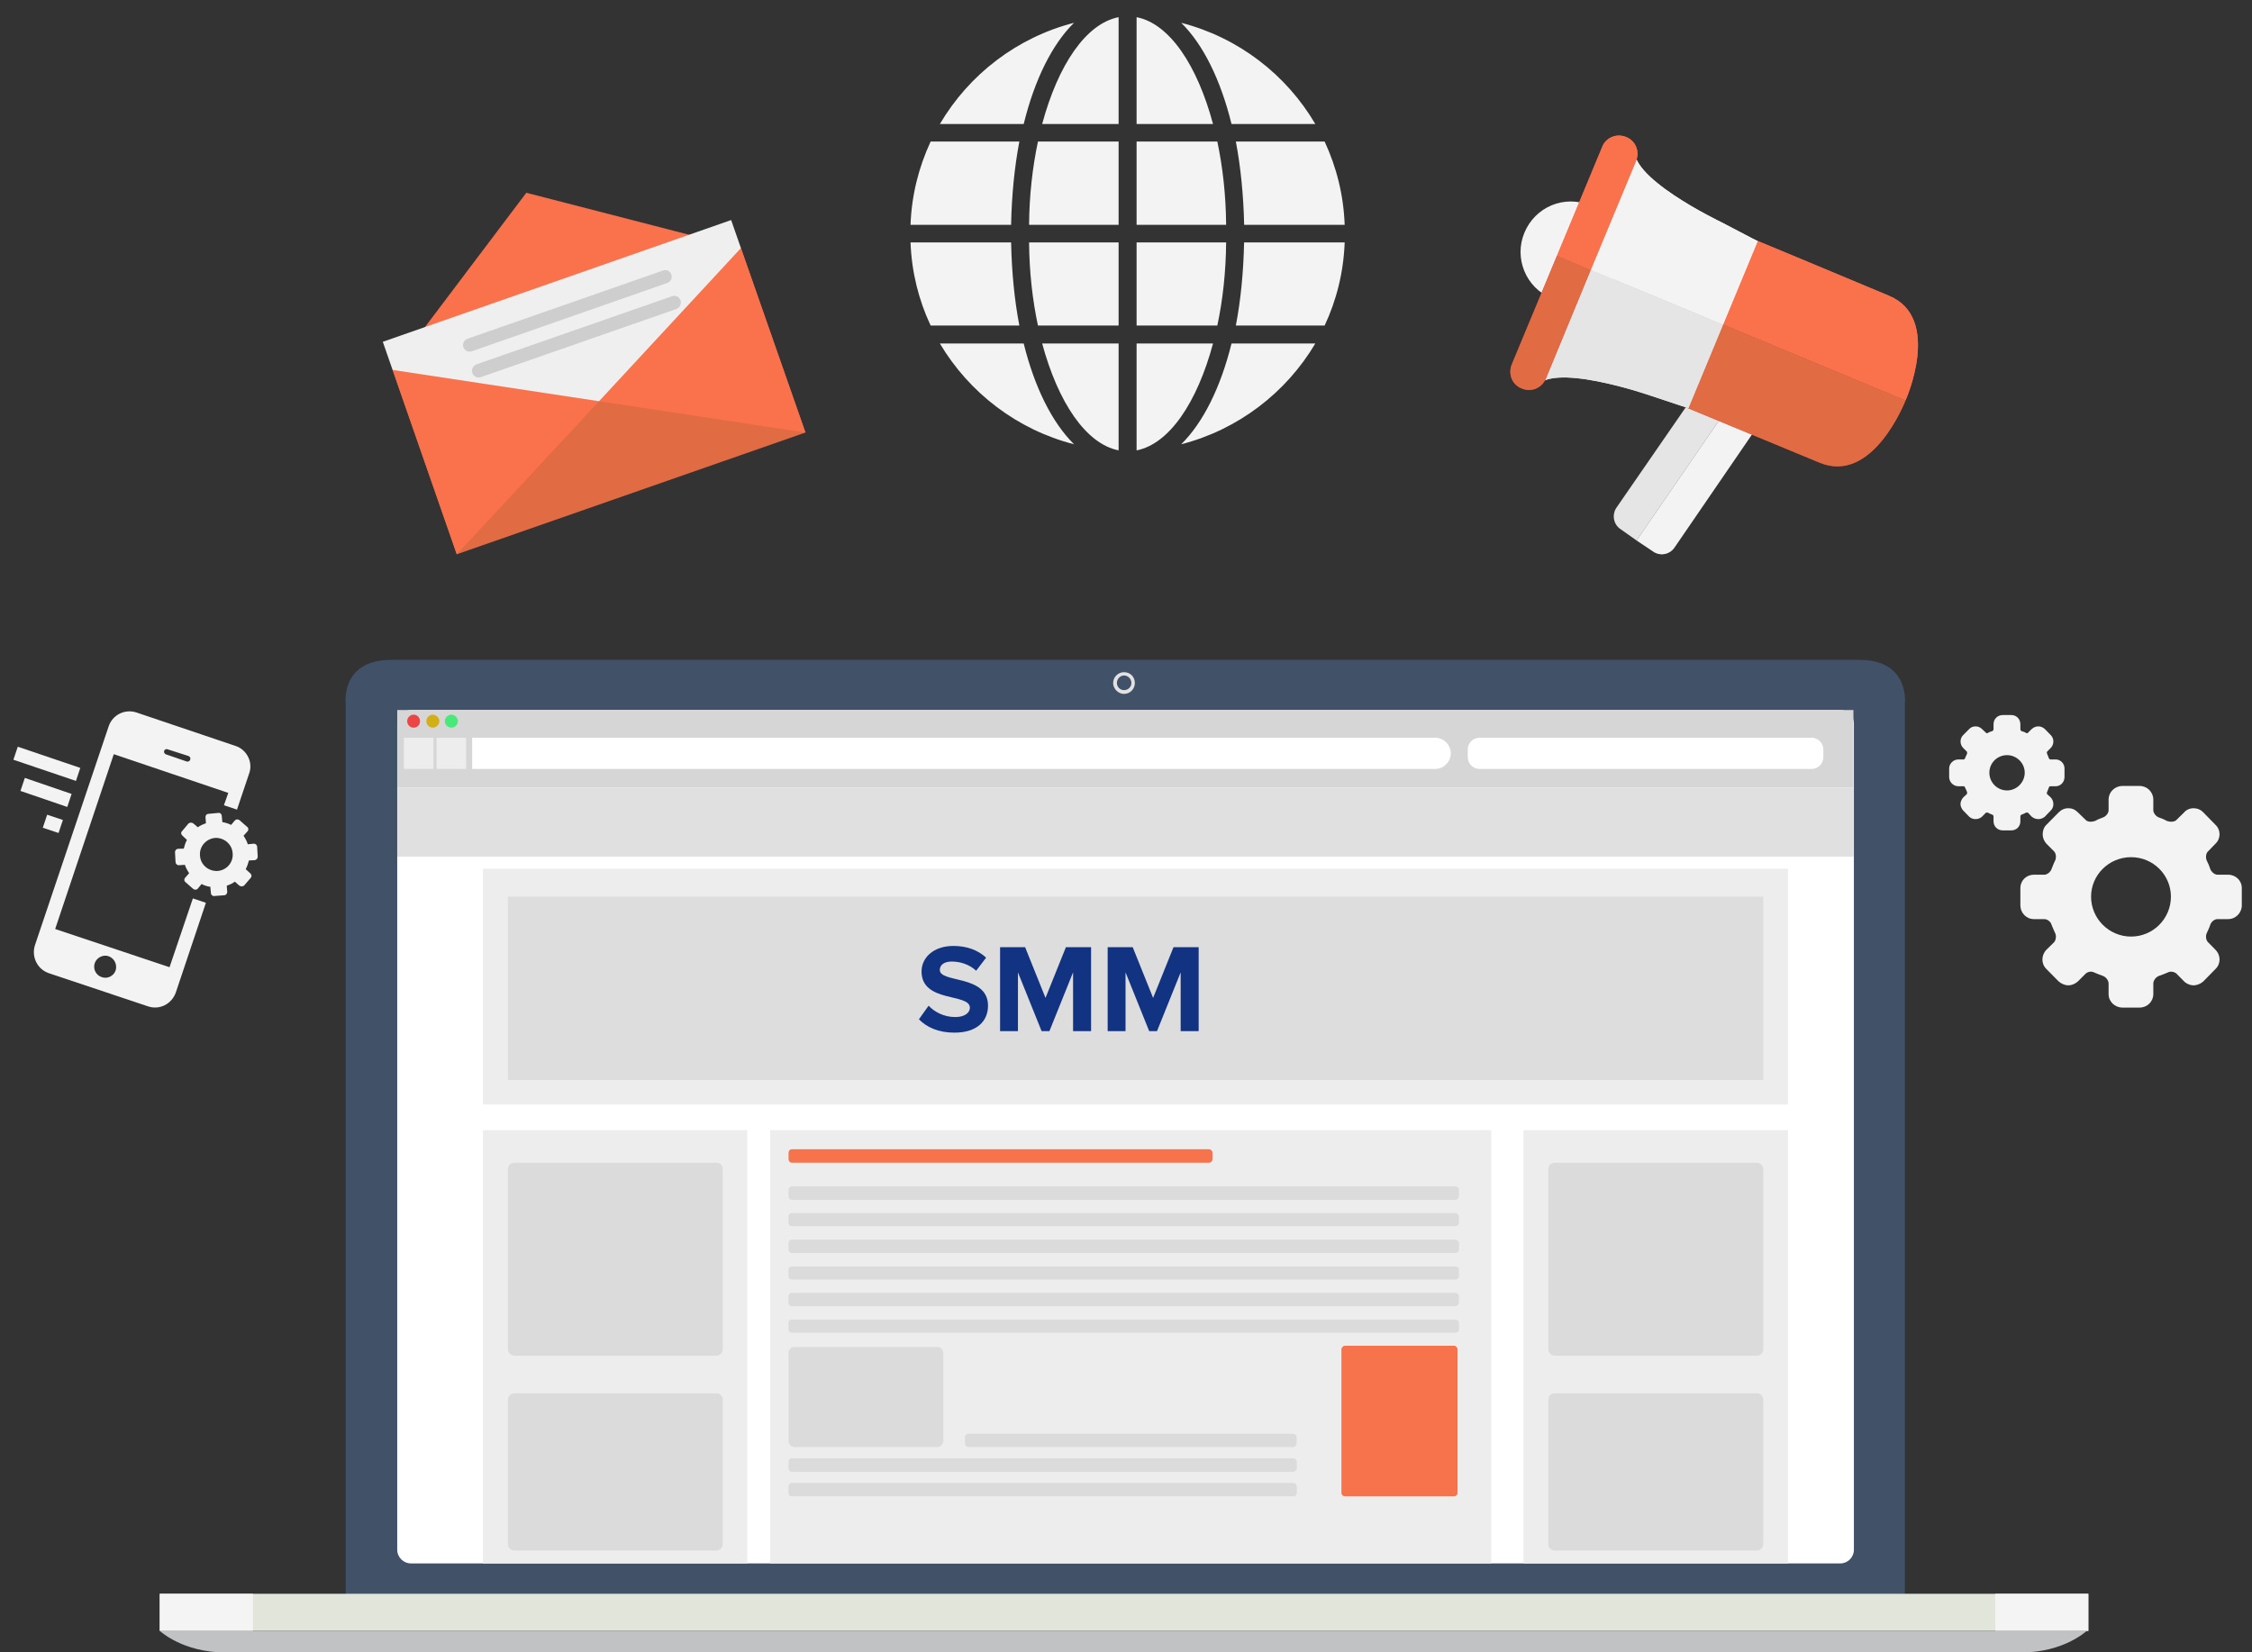 <?xml version="1.0" encoding="utf-8"?>
<!-- Generator: Adobe Illustrator 16.0.0, SVG Export Plug-In . SVG Version: 6.00 Build 0)  -->
<!DOCTYPE svg PUBLIC "-//W3C//DTD SVG 1.1//EN" "http://www.w3.org/Graphics/SVG/1.1/DTD/svg11.dtd">
<svg version="1.1" id="Layer_1" xmlns="http://www.w3.org/2000/svg" xmlns:xlink="http://www.w3.org/1999/xlink" x="0px" y="0px"
	 width="429.5px" height="315.166px" viewBox="5.25 5.167 429.5 315.166" enable-background="new 5.25 5.167 429.5 315.166"
	 xml:space="preserve">
<rect x="5.25" y="5.167" width="429.5" height="315.166" fill="#333333" stroke="none"/>
<g>
	<g>
		<g>
			<g>
				<path fill="#F3F3F3" d="M203.207,32.167h15.384V48.05h-17.076C201.559,42.368,202.176,37.046,203.207,32.167L203.207,32.167z
					 M203.207,67.254h15.384V51.406h-17.076C201.559,57.063,202.176,62.439,203.207,67.254L203.207,67.254z M218.591,28.816V8.444
					c-6.22,1.209-11.533,9.078-14.578,20.372H218.591z M240.95,67.254h16.935c2.262-4.815,3.615-10.191,3.818-15.848h-19.182
					C242.406,57.068,241.879,62.439,240.95,67.254L240.95,67.254z M240.95,32.167c0.929,4.892,1.456,10.189,1.585,15.883h19.168
					c-0.203-5.682-1.557-11.004-3.818-15.883H240.95z M240.124,28.816h15.979c-5.57-9.48-14.734-16.513-25.572-19.299
					C234.729,13.655,238.049,20.388,240.124,28.816L240.124,28.816z M218.591,91.065V70.684h-14.578
					C207.058,81.95,212.371,89.832,218.591,91.065L218.591,91.065z M236.598,28.816c-3.033-11.282-8.343-19.163-14.578-20.372
					v20.372H236.598z M239.096,51.406H222.02v15.848h15.399C238.447,62.439,239.052,57.063,239.096,51.406L239.096,51.406z
					 M178.906,51.406c0.204,5.657,1.57,11.033,3.833,15.848h16.92c-0.929-4.815-1.455-10.186-1.572-15.848H178.906z M200.489,70.684
					h-15.984c5.584,9.403,14.739,16.435,25.588,19.218C205.893,85.75,202.564,79.052,200.489,70.684L200.489,70.684z
					 M240.124,70.684c-2.075,8.369-5.396,15.066-9.593,19.218c10.838-2.784,19.99-9.815,25.572-19.218H240.124z M200.489,28.816
					c2.075-8.428,5.396-15.161,9.594-19.299c-10.839,2.787-19.994,9.819-25.578,19.299H200.489z M237.419,32.167H222.02V48.05
					h17.076C239.052,42.368,238.447,37.046,237.419,32.167L237.419,32.167z M182.739,32.167c-2.263,4.879-3.629,10.202-3.833,15.883
					h19.181c0.117-5.694,0.643-10.991,1.572-15.883H182.739z M222.02,70.684V91.07c6.235-1.237,11.545-9.121,14.578-20.387
					L222.02,70.684L222.02,70.684z"/>
			</g>
		</g>
	</g>
	<g>
		<g>
			<g>
				<path fill="#F3F3F3" d="M430.195,171.999h-2.025c-0.557,0-1.154-0.529-1.387-1.095c-0.162-0.552-0.408-1.11-0.676-1.631
					c-0.23-0.565-0.154-1.364,0.268-1.737l1.388-1.435c1.067-0.997,1.067-2.645,0-3.642l-2.296-2.345
					c-0.49-0.526-1.174-0.798-1.88-0.798c-0.638,0-1.351,0.271-1.784,0.798l-1.461,1.434c-0.199,0.238-0.606,0.345-1.031,0.345
					c-0.278,0-0.481-0.076-0.724-0.123c-0.513-0.277-1.033-0.514-1.613-0.7c-0.56-0.208-1.048-0.855-1.048-1.365v-2.05
					c0-1.414-1.17-2.583-2.589-2.583h-3.299c-1.464,0-2.638,1.169-2.638,2.583v2.05c0,0.51-0.48,1.157-1.054,1.365
					c-0.556,0.187-1.106,0.421-1.586,0.698c-0.251,0.046-0.477,0.125-0.748,0.125c-0.418,0-0.789-0.109-0.985-0.349l-1.476-1.43
					c-0.506-0.526-1.141-0.798-1.815-0.798c-0.724,0-1.336,0.271-1.862,0.798l-2.317,2.347c-0.473,0.443-0.725,1.104-0.727,1.819
					c0,0.679,0.254,1.294,0.727,1.82l1.438,1.436c0.373,0.373,0.469,1.172,0.223,1.736c-0.274,0.521-0.463,1.079-0.696,1.631
					c-0.159,0.564-0.853,1.096-1.371,1.096h-1.998c-1.461,0-2.578,1.125-2.578,2.539v3.307c0,1.408,1.117,2.621,2.578,2.621h1.998
					c0.52,0,1.212,0.443,1.371,1.088c0.233,0.529,0.422,1.027,0.696,1.605c0.246,0.524,0.15,1.319-0.223,1.725l-1.438,1.412
					c-1.041,1.063-1.041,2.713,0,3.705l2.317,2.344c0.528,0.447,1.14,0.748,1.862,0.748c0.676,0,1.311-0.301,1.815-0.748
					l1.476-1.484c0.202-0.18,0.573-0.376,0.987-0.376c0.277,0,0.492,0.081,0.748,0.2c0.48,0.201,1.03,0.441,1.584,0.623
					c0.572,0.227,1.054,0.854,1.054,1.449v2.018c0,1.414,1.174,2.563,2.638,2.563h3.299c1.419,0,2.591-1.147,2.591-2.563v-2.018
					c0-0.596,0.486-1.223,1.046-1.449c0.58-0.182,1.102-0.422,1.613-0.623c0.233-0.117,0.447-0.198,0.725-0.198
					c0.424,0,0.831,0.194,1.03,0.374l1.461,1.484c0.435,0.447,1.146,0.748,1.784,0.748c0.706,0,1.391-0.301,1.88-0.748l2.298-2.344
					c1.065-0.992,1.065-2.642,0-3.705l-1.39-1.412c-0.422-0.404-0.496-1.197-0.266-1.723c0.266-0.576,0.514-1.076,0.674-1.607
					c0.231-0.645,0.83-1.088,1.389-1.088h2.027c1.466,0,2.604-1.213,2.604-2.621v-3.305
					C432.803,173.124,431.665,171.999,430.195,171.999L430.195,171.999z M419.285,176.188c0,4.195-3.4,7.609-7.598,7.609
					c-4.198,0-7.628-3.414-7.628-7.609c0-4.168,3.431-7.535,7.628-7.535C415.884,168.653,419.285,172.021,419.285,176.188
					L419.285,176.188z"/>
				<path fill="#F3F3F3" d="M396,155.397c0.063-0.2,0.176-0.27,0.28-0.27h1.044c0.92,0,1.668-0.795,1.668-1.761v-1.65
					c0-0.904-0.748-1.701-1.668-1.701h-1.044c-0.104,0-0.218-0.125-0.28-0.253c-0.1-0.301-0.238-0.576-0.336-0.841
					c-0.082-0.146-0.033-0.375,0.004-0.398l0.719-0.721c0.64-0.679,0.64-1.769,0-2.415l-1.153-1.182
					c-0.365-0.334-0.808-0.498-1.226-0.498c-0.453,0-0.896,0.165-1.262,0.498l-0.721,0.716c0,0.035-0.104,0.09-0.175,0.09
					c-0.038,0-0.13-0.02-0.196-0.052c-0.248-0.169-0.568-0.276-0.858-0.345c-0.108-0.052-0.22-0.243-0.22-0.309v-1
					c0-1.001-0.752-1.76-1.709-1.76h-1.65c-1.002,0-1.759,0.759-1.759,1.76v1c0,0.066-0.12,0.257-0.228,0.309
					c-0.324,0.069-0.6,0.176-0.857,0.345c-0.022,0.032-0.104,0.052-0.196,0.052c-0.111,0-0.134-0.056-0.163-0.09l-0.764-0.716
					c-0.335-0.333-0.77-0.498-1.207-0.498c-0.482,0-0.918,0.165-1.223,0.498l-1.169,1.182c-0.647,0.646-0.647,1.736,0,2.415
					l0.72,0.721c0.034,0.023,0.076,0.252,0.034,0.398c-0.112,0.265-0.225,0.54-0.376,0.841c-0.039,0.128-0.168,0.253-0.244,0.253
					h-1.04c-0.942,0-1.751,0.797-1.751,1.703v1.648c0,0.966,0.809,1.761,1.751,1.761h1.04c0.076,0,0.205,0.069,0.244,0.27
					c0.151,0.229,0.264,0.555,0.376,0.84c0.042,0.114,0,0.302-0.034,0.383l-0.72,0.664c-0.281,0.363-0.496,0.783-0.496,1.212
					c0,0.479,0.215,0.923,0.496,1.236l1.169,1.203c0.305,0.3,0.739,0.459,1.223,0.459c0.438,0,0.872-0.159,1.207-0.459l0.764-0.772
					c0.029-0.014,0.052-0.021,0.163-0.021c0.095,0,0.174,0.004,0.196,0.007c0.262,0.181,0.535,0.261,0.857,0.397
					c0.106,0.016,0.228,0.229,0.228,0.268v0.995c0,0.988,0.757,1.733,1.759,1.733h1.65c0.957,0,1.709-0.745,1.709-1.733v-0.995
					c0-0.039,0.11-0.252,0.22-0.268c0.29-0.137,0.61-0.217,0.858-0.397c0.064-0.003,0.158-0.007,0.196-0.007
					c0.07,0,0.175,0.008,0.175,0.024l0.721,0.771c0.367,0.298,0.809,0.457,1.262,0.457c0.418,0,0.859-0.159,1.226-0.457l1.153-1.205
					c0.64-0.626,0.64-1.751,0-2.448l-0.719-0.66c-0.037-0.085-0.086-0.272-0.004-0.387C395.762,155.95,395.9,155.626,396,155.397
					L396,155.397z M391.406,152.543c0,1.846-1.549,3.382-3.364,3.382c-1.896,0-3.382-1.536-3.382-3.382
					c0-1.847,1.486-3.35,3.382-3.35C389.857,149.193,391.406,150.696,391.406,152.543L391.406,152.543z"/>
			</g>
			<g>
				<path fill="#F3F3F3" d="M53.596,166.083l-1.088,0.109c-0.188-0.626-0.473-1.115-0.813-1.627l0.767-0.848
					c0.238-0.257,0.196-0.667-0.091-0.853l-1.408-1.241c-0.289-0.245-0.677-0.237-0.916,0.02l-0.721,0.854
					c-0.536-0.273-1.109-0.438-1.67-0.531l-0.111-1.155c0-0.35-0.274-0.641-0.619-0.604l-1.871,0.177
					c-0.403,0.008-0.619,0.296-0.619,0.605l0.091,1.196c-0.529,0.177-1.125,0.444-1.547,0.759l-0.865-0.731
					c-0.292-0.222-0.681-0.179-0.92,0.014l-1.238,1.481c-0.238,0.209-0.2,0.6,0.093,0.85l0.855,0.802
					c-0.262,0.477-0.448,1.02-0.612,1.663l-1.088,0.031c-0.375,0.03-0.603,0.368-0.579,0.682l0.105,1.892
					c0.032,0.326,0.31,0.588,0.695,0.554l1.085-0.073c0.19,0.592,0.474,1.092,0.809,1.592l-0.763,0.879
					c-0.238,0.262-0.195,0.672,0.093,0.853l1.406,1.243c0.292,0.248,0.678,0.24,0.917-0.025l0.72-0.882
					c0.533,0.291,1.11,0.469,1.669,0.532l0.108,1.187c0,0.315,0.277,0.606,0.626,0.57l1.864-0.138
					c0.408-0.008,0.626-0.334,0.626-0.646l-0.095-1.171c0.528-0.201,1.126-0.43,1.544-0.784l0.872,0.771
					c0.288,0.184,0.678,0.174,0.917-0.043l1.237-1.45c0.239-0.243,0.199-0.634-0.089-0.871l-0.862-0.785
					c0.266-0.507,0.452-1.045,0.616-1.66l1.087-0.06c0.372-0.043,0.602-0.354,0.583-0.688l-0.105-1.891
					C54.255,166.325,53.98,166.045,53.596,166.083L53.596,166.083z M46.714,171.284c-1.703,0.078-3.23-1.186-3.32-2.934
					c-0.166-1.729,1.177-3.229,2.905-3.371c1.706-0.072,3.235,1.223,3.32,2.934C49.789,169.674,48.447,171.179,46.714,171.284
					L46.714,171.284z"/>
				<path fill="#F3F3F3" d="M42.037,176.517l-4.454,13.121l-21.809-7.285l11.178-33.344l21.836,7.383l-0.827,2.357l2.487,0.836
					l2.316-6.884c0.796-2.148-0.445-4.576-2.609-5.268l-18.888-6.378c-2.19-0.719-4.578,0.432-5.306,2.685l-14.053,41.721
					c-0.689,2.197,0.461,4.565,2.643,5.315l18.881,6.312c2.233,0.787,4.565-0.42,5.348-2.619l5.739-17.115L42.037,176.517z
					 M37.211,148.078l3.991,1.282c0.313,0.134,0.426,0.409,0.327,0.679c-0.072,0.308-0.412,0.429-0.626,0.383l-3.985-1.371
					c-0.308-0.11-0.426-0.379-0.37-0.678C36.664,148.109,36.964,147.956,37.211,148.078L37.211,148.078z M24.668,191.534
					c-1.127-0.363-1.704-1.525-1.358-2.652c0.373-1.092,1.614-1.701,2.652-1.338c1.109,0.402,1.685,1.594,1.34,2.717
					C26.956,191.288,25.758,191.933,24.668,191.534L24.668,191.534z"/>
				<polygon fill="#F3F3F3" points="8.642,147.587 20.566,151.628 19.736,154.109 7.805,150.07 				"/>
				<polygon fill="#F3F3F3" points="9.985,153.537 18.906,156.593 18.076,159.075 9.153,156.019 				"/>
				<polygon fill="#F3F3F3" points="14.248,160.553 17.246,161.558 16.416,164.04 13.411,163.04 				"/>
			</g>
		</g>
	</g>
	<g>
		<g>
			<g>
				<g>
					<g>
						<g>
							<path fill="#415168" d="M359.863,131.019c-9.83,0-140.054,0-140.054,0s-130.169,0-139.954,0
								c-9.784,0-8.673,8.448-8.673,8.448v170.921h297.359V139.467C368.542,139.467,369.604,131.019,359.863,131.019z"/>
							<path fill="#FFFFFF" d="M356.221,303.355H83.652c-1.451,0-2.643-1.153-2.643-2.62V143.208c0-1.466,1.192-2.62,2.643-2.62
								H356.22c1.428,0,2.604,1.154,2.604,2.62v157.527C358.823,302.202,357.647,303.355,356.221,303.355z"/>
						</g>
						<g>
							<rect x="35.719" y="309.143" fill="#E2E5DA" width="367.818" height="7.074"/>
							<rect x="385.796" y="309.143" fill="#F4F4F4" width="17.741" height="7.074"/>
							<rect x="35.719" y="309.143" fill="#F4F4F4" width="17.775" height="7.074"/>
							<path fill="#C0C2C4" d="M219.499,316.217H35.719c0,0,4.387,4.115,12.451,4.115c8.09,0,171.329,0,171.329,0
								s163.257,0,171.282,0c8.096,0,12.456-4.115,12.456-4.115H219.499z"/>
						</g>
					</g>
					<rect x="81.01" y="140.588" fill="#D6D6D6" width="277.724" height="14.806"/>
					<path fill="#FFFFFF" d="M278.969,145.875H95.299v5.949h183.67c1.622,0,2.979-1.37,2.979-2.986
						C281.947,147.225,280.591,145.875,278.969,145.875z"/>
					<rect x="82.289" y="145.875" fill="#EDEDED" width="5.64" height="5.949"/>
					<rect x="88.505" y="145.875" fill="#EDEDED" width="5.64" height="5.949"/>
					<path fill="#FFFFFF" d="M350.756,151.823H287.43c-1.24,0-2.244-0.995-2.244-2.237v-1.475c0-1.243,1.004-2.237,2.244-2.237
						h63.326c1.236,0,2.244,0.994,2.244,2.237v1.475C353,150.827,351.992,151.823,350.756,151.823z"/>
					<g>
						<path fill="#ED4545" d="M85.356,142.714c0,0.677-0.514,1.241-1.224,1.241c-0.685,0-1.225-0.564-1.225-1.241
							c0-0.651,0.54-1.243,1.225-1.243C84.842,141.471,85.356,142.063,85.356,142.714z"/>
						<path fill="#D3AF16" d="M89.048,142.714c0,0.677-0.618,1.241-1.245,1.241c-0.688,0-1.245-0.564-1.245-1.241
							c0-0.651,0.558-1.243,1.245-1.243C88.43,141.471,89.048,142.063,89.048,142.714z"/>
						<path fill="#47EA78" d="M92.578,142.714c0,0.677-0.586,1.241-1.245,1.241c-0.654,0-1.244-0.564-1.244-1.241
							c0-0.651,0.589-1.243,1.244-1.243C91.992,141.471,92.578,142.063,92.578,142.714z"/>
					</g>
					<path fill="#E2E2E2" d="M221.689,135.442c0,1.095-0.872,2.072-2.072,2.072c-1.094,0-2.072-0.977-2.072-2.072
						c0-1.182,0.979-2.071,2.072-2.071C220.817,133.371,221.689,134.26,221.689,135.442z"/>
					<path fill="#415168" d="M221.029,135.442c0,0.733-0.619,1.353-1.412,1.353c-0.732,0-1.353-0.62-1.353-1.353
						c0-0.782,0.62-1.44,1.353-1.44C220.41,134.002,221.029,134.66,221.029,135.442z"/>
				</g>
			</g>
			<g>
				<rect x="81.01" y="155.394" fill="#E0E0E0" width="277.75" height="13.17"/>
				<rect x="97.356" y="170.868" fill="#EDEDED" width="248.903" height="44.957"/>
				<g>
					<rect x="97.356" y="220.719" fill="#EDEDED" width="50.423" height="82.637"/>
					<rect x="295.807" y="220.719" fill="#EDEDED" width="50.453" height="82.637"/>
				</g>
				<rect x="152.132" y="220.719" fill="#EDEDED" width="137.538" height="82.637"/>
				<rect x="102.124" y="176.188" opacity="0.5" fill="#CECECE" enable-background="new    " width="239.417" height="34.962"/>
				<path fill="#F7734C" d="M282.57,290.564h-20.791c-0.35,0-0.694-0.271-0.694-0.673V262.52c0-0.35,0.347-0.688,0.694-0.688h20.791
					c0.351,0,0.654,0.338,0.654,0.688v27.371C283.225,290.293,282.921,290.564,282.57,290.564z"/>
				<path fill="#F7734C" d="M235.834,226.922h-79.549c-0.408,0-0.646-0.344-0.646-0.682v-1.199c0-0.338,0.238-0.684,0.646-0.684
					h79.549c0.348,0,0.682,0.346,0.682,0.684v1.199C236.516,226.579,236.182,226.922,235.834,226.922z"/>
				<g>
					<path fill="#DBDBDB" d="M282.801,234H156.285c-0.408,0-0.646-0.338-0.646-0.678v-1.199c0-0.354,0.238-0.682,0.646-0.682
						h126.516c0.375,0,0.692,0.328,0.692,0.682v1.199C283.493,233.663,283.176,234,282.801,234z"/>
					<path fill="#DBDBDB" d="M282.801,239.028H156.285c-0.408,0-0.646-0.236-0.646-0.611v-1.235c0-0.373,0.238-0.668,0.646-0.668
						h126.516c0.375,0,0.692,0.295,0.692,0.668v1.235C283.493,238.792,283.176,239.028,282.801,239.028z"/>
					<path fill="#DBDBDB" d="M282.801,244.157H156.285c-0.408,0-0.646-0.328-0.646-0.682v-1.2c0-0.372,0.238-0.683,0.646-0.683
						h126.516c0.375,0,0.692,0.311,0.692,0.683v1.2C283.493,243.829,283.176,244.157,282.801,244.157z"/>
					<path fill="#DBDBDB" d="M282.801,249.215H156.285c-0.408,0-0.646-0.273-0.646-0.666v-1.239c0-0.351,0.238-0.601,0.646-0.601
						h126.516c0.375,0,0.692,0.25,0.692,0.601v1.239C283.493,248.941,283.176,249.215,282.801,249.215z"/>
					<path fill="#DBDBDB" d="M282.801,254.31H156.285c-0.408,0-0.646-0.345-0.646-0.683v-1.201c0-0.338,0.238-0.682,0.646-0.682
						h126.516c0.375,0,0.692,0.344,0.692,0.682v1.201C283.493,253.965,283.176,254.31,282.801,254.31z"/>
					<path fill="#DBDBDB" d="M282.801,259.345H156.285c-0.408,0-0.646-0.251-0.646-0.601v-1.234c0-0.395,0.238-0.666,0.646-0.666
						h126.516c0.375,0,0.692,0.271,0.692,0.666v1.234C283.493,259.094,283.176,259.345,282.801,259.345z"/>
				</g>
				<path fill="#DBDBDB" d="M183.998,281.165h-27.209c-0.664,0-1.149-0.564-1.149-1.225v-16.699c0-0.664,0.485-1.17,1.149-1.17
					h27.209c0.664,0,1.15,0.506,1.15,1.17v16.699C185.148,280.6,184.662,281.165,183.998,281.165z"/>
				<path fill="#DBDBDB" d="M251.854,281.165h-61.91c-0.338,0-0.661-0.317-0.661-0.67v-1.233c0-0.396,0.323-0.636,0.661-0.636h61.91
					c0.34,0,0.684,0.24,0.684,0.636v1.233C252.536,280.847,252.193,281.165,251.854,281.165z"/>
				<path fill="#DBDBDB" d="M251.924,285.877h-95.639c-0.408,0-0.646-0.344-0.646-0.682v-1.201c0-0.348,0.238-0.682,0.646-0.682
					h95.639c0.338,0,0.651,0.334,0.651,0.682v1.201C252.575,285.534,252.262,285.877,251.924,285.877z"/>
				<path fill="#DBDBDB" d="M251.924,290.564h-95.639c-0.408,0-0.646-0.271-0.646-0.667v-1.215c0-0.338,0.238-0.682,0.646-0.682
					h95.639c0.338,0,0.651,0.344,0.651,0.682v1.215C252.575,290.293,252.262,290.564,251.924,290.564z"/>
				<path fill="#DBDBDB" d="M340.302,263.735h-38.519c-0.707,0-1.24-0.579-1.24-1.242v-34.33c0-0.715,0.533-1.24,1.24-1.24h38.519
					c0.663,0,1.239,0.525,1.239,1.24v34.33C341.541,263.157,340.965,263.735,340.302,263.735z"/>
				<path fill="#DBDBDB" d="M340.302,300.898h-38.519c-0.707,0-1.24-0.524-1.24-1.239v-27.518c0-0.715,0.533-1.239,1.24-1.239
					h38.519c0.663,0,1.239,0.524,1.239,1.239v27.518C341.541,300.374,340.965,300.898,340.302,300.898z"/>
				<path fill="#DBDBDB" d="M141.853,263.735H103.37c-0.694,0-1.245-0.579-1.245-1.242v-34.33c0-0.715,0.551-1.24,1.245-1.24h38.483
					c0.713,0,1.239,0.525,1.239,1.24v34.33C143.091,263.157,142.566,263.735,141.853,263.735z"/>
				<path fill="#DBDBDB" d="M141.853,300.898H103.37c-0.694,0-1.245-0.524-1.245-1.239v-27.518c0-0.715,0.551-1.239,1.245-1.239
					h38.483c0.713,0,1.239,0.524,1.239,1.239v27.518C143.091,300.374,142.566,300.898,141.853,300.898z"/>
			</g>
		</g>
	</g>
	<g>
		<g>
			<polygon fill="#E16B43" points="158.864,87.663 92.366,110.883 80.126,75.725 146.56,52.489 			"/>
			<polygon fill="#FA724C" points="80.126,75.725 119.5,81.695 92.366,110.883 			"/>
			<polygon fill="#FA724C" points="146.56,52.489 119.5,81.695 158.864,87.663 			"/>
			<polygon fill="#FA724C" points="80.126,75.725 105.629,41.933 146.56,52.489 			"/>
			<polygon fill="#EFEFEF" points="80.126,75.725 78.257,70.357 144.693,47.137 146.56,52.489 119.5,81.695 			"/>
			<path fill="#CECECE" d="M132.532,59.127l-37.273,13.03c-0.672,0.247-1.436-0.132-1.647-0.804l0,0
				c-0.203-0.61,0.141-1.342,0.813-1.583L131.7,56.762c0.672-0.241,1.341,0.074,1.582,0.747l0,0
				C133.521,58.182,133.205,58.878,132.532,59.127z"/>
			<path fill="#CECECE" d="M134.284,64.088L96.932,77.104c-0.618,0.238-1.369-0.133-1.609-0.798l0,0
				c-0.24-0.624,0.161-1.393,0.779-1.64l37.348-13.009c0.63-0.24,1.342,0.125,1.582,0.79l0,0
				C135.271,63.078,134.91,63.842,134.284,64.088z"/>
		</g>
		<g>
			<g>
				<g>
					<path fill="#818286" d="M335.949,81.23l3.16,2.129c1.303,0.883,1.654,2.739,0.717,4.018l-15.243,22.248
						c-0.939,1.351-2.774,1.645-4.056,0.72l-3.141-2.097L335.949,81.23z"/>
					<path fill="#505C5C" d="M335.949,81.23l-3.072-2.169c-1.349-0.856-3.184-0.548-4.049,0.797l-15.316,22.182
						c-0.852,1.313-0.545,3.153,0.804,4.039l3.072,2.169L335.949,81.23z"/>
				</g>
				<g>
					<path fill="#F3F3F3" d="M335.949,81.23l3.16,2.129c1.303,0.883,1.654,2.739,0.717,4.018l-15.243,22.248
						c-0.939,1.351-2.774,1.645-4.056,0.72l-3.141-2.097L335.949,81.23z"/>
					<path fill="#E5E5E5" d="M335.949,81.23l-3.072-2.169c-1.349-0.856-3.184-0.548-4.049,0.797l-15.316,22.182
						c-0.852,1.313-0.545,3.153,0.804,4.039l3.072,2.169L335.949,81.23z"/>
				</g>
			</g>
			<g>
				<g>
					<path fill="#EE7064" d="M368.672,81.54c0,0,7.07-15.771-3.206-19.988c-10.168-4.283-27.671-11.542-27.671-11.542l-6.604,15.928
						L368.672,81.54z"/>
					<path fill="#D24338" d="M368.672,81.54c0,0-6.207,16.144-16.417,11.86c-10.183-4.226-27.672-11.458-27.672-11.458l6.606-16.004
						L368.672,81.54z"/>
				</g>
				<g>
					<path fill="#FA724C" d="M368.672,81.54c0,0,7.07-15.771-3.206-19.988c-10.168-4.283-27.671-11.542-27.671-11.542l-6.604,15.928
						L368.672,81.54z"/>
					<path fill="#E16B43" d="M368.672,81.54c0,0-6.207,16.144-16.417,11.86c-10.183-4.226-27.672-11.458-27.672-11.458l6.606-16.004
						L368.672,81.54z"/>
				</g>
			</g>
			<path fill="#F3F3F3" d="M295.98,49.561c-2.017,4.851,0.281,10.466,5.149,12.483c4.89,2.06,10.545-0.269,12.552-5.186
				c2.009-4.847-0.281-10.463-5.173-12.513C303.609,42.281,298.021,44.617,295.98,49.561z"/>
			<g>
				<g>
					<path fill="#F3F3F3" d="M340.461,51.17l-6.956-3.641c0,0-18.626-8.878-16.296-14.517l-9.57,23.202l26.218,10.881L340.461,51.17
						z"/>
					<path fill="#E5E5E5" d="M327.25,83.018l-7.148-2.372c0,0-19.801-6.91-22.08-1.271l9.617-23.163l26.218,10.881L327.25,83.018z"
						/>
				</g>
				<g>
					<path fill="#F3F3F3" d="M340.461,51.17l-6.956-3.641c0,0-18.626-8.878-16.296-14.517l-9.57,23.202l26.218,10.881L340.461,51.17
						z"/>
					<path fill="#E5E5E5" d="M327.25,83.018l-7.148-2.372c0,0-19.801-6.91-22.08-1.271l9.617-23.163l26.218,10.881L327.25,83.018z"
						/>
				</g>
			</g>
			<g>
				<g>
					<path fill="#EE7064" d="M302.211,53.91l8.629-20.764c0.689-1.75,2.742-2.61,4.572-1.836h0.001
						c1.78,0.712,2.624,2.76,1.851,4.566l-8.63,20.757L302.211,53.91z"/>
					<path fill="#D24338" d="M302.211,53.91l-8.643,20.782c-0.738,1.837,0.092,3.883,1.918,4.573l0,0
						c1.781,0.771,3.828-0.072,4.574-1.873l8.572-20.76L302.211,53.91z"/>
				</g>
				<g>
					<path fill="#FA724C" d="M302.211,53.91l8.629-20.764c0.689-1.75,2.742-2.61,4.572-1.836h0.001
						c1.78,0.712,2.624,2.76,1.851,4.566l-8.63,20.757L302.211,53.91z"/>
					<path fill="#E16B43" d="M302.211,53.91l-8.643,20.782c-0.738,1.837,0.092,3.883,1.918,4.573l0,0
						c1.781,0.771,3.828-0.072,4.574-1.873l8.572-20.76L302.211,53.91z"/>
				</g>
			</g>
		</g>
	</g>
</g>
<g>
	<path fill="#123282" d="M180.504,199.577l1.848-2.593c1.128,1.177,2.88,2.16,5.088,2.16c1.873,0,2.785-0.864,2.785-1.776
		c0-2.832-9.217-0.888-9.217-6.912c0-2.664,2.304-4.871,6.072-4.871c2.544,0,4.656,0.768,6.241,2.23l-1.896,2.496
		c-1.296-1.199-3.024-1.752-4.656-1.752c-1.464,0-2.28,0.648-2.28,1.607c0,2.545,9.193,0.84,9.193,6.816
		c0,2.93-2.088,5.137-6.409,5.137C184.2,202.122,181.992,201.088,180.504,199.577z"/>
	<path fill="#123282" d="M209.905,201.833v-11.209l-4.512,11.209h-1.488l-4.512-11.209v11.209h-3.409v-16.01h4.776l3.889,9.674
		l3.888-9.674h4.801v16.01H209.905z"/>
	<path fill="#123282" d="M230.425,201.833v-11.209l-4.512,11.209h-1.488l-4.513-11.209v11.209h-3.408v-16.01h4.776l3.889,9.674
		l3.89-9.674h4.799v16.01H230.425z"/>
</g>
</svg>
